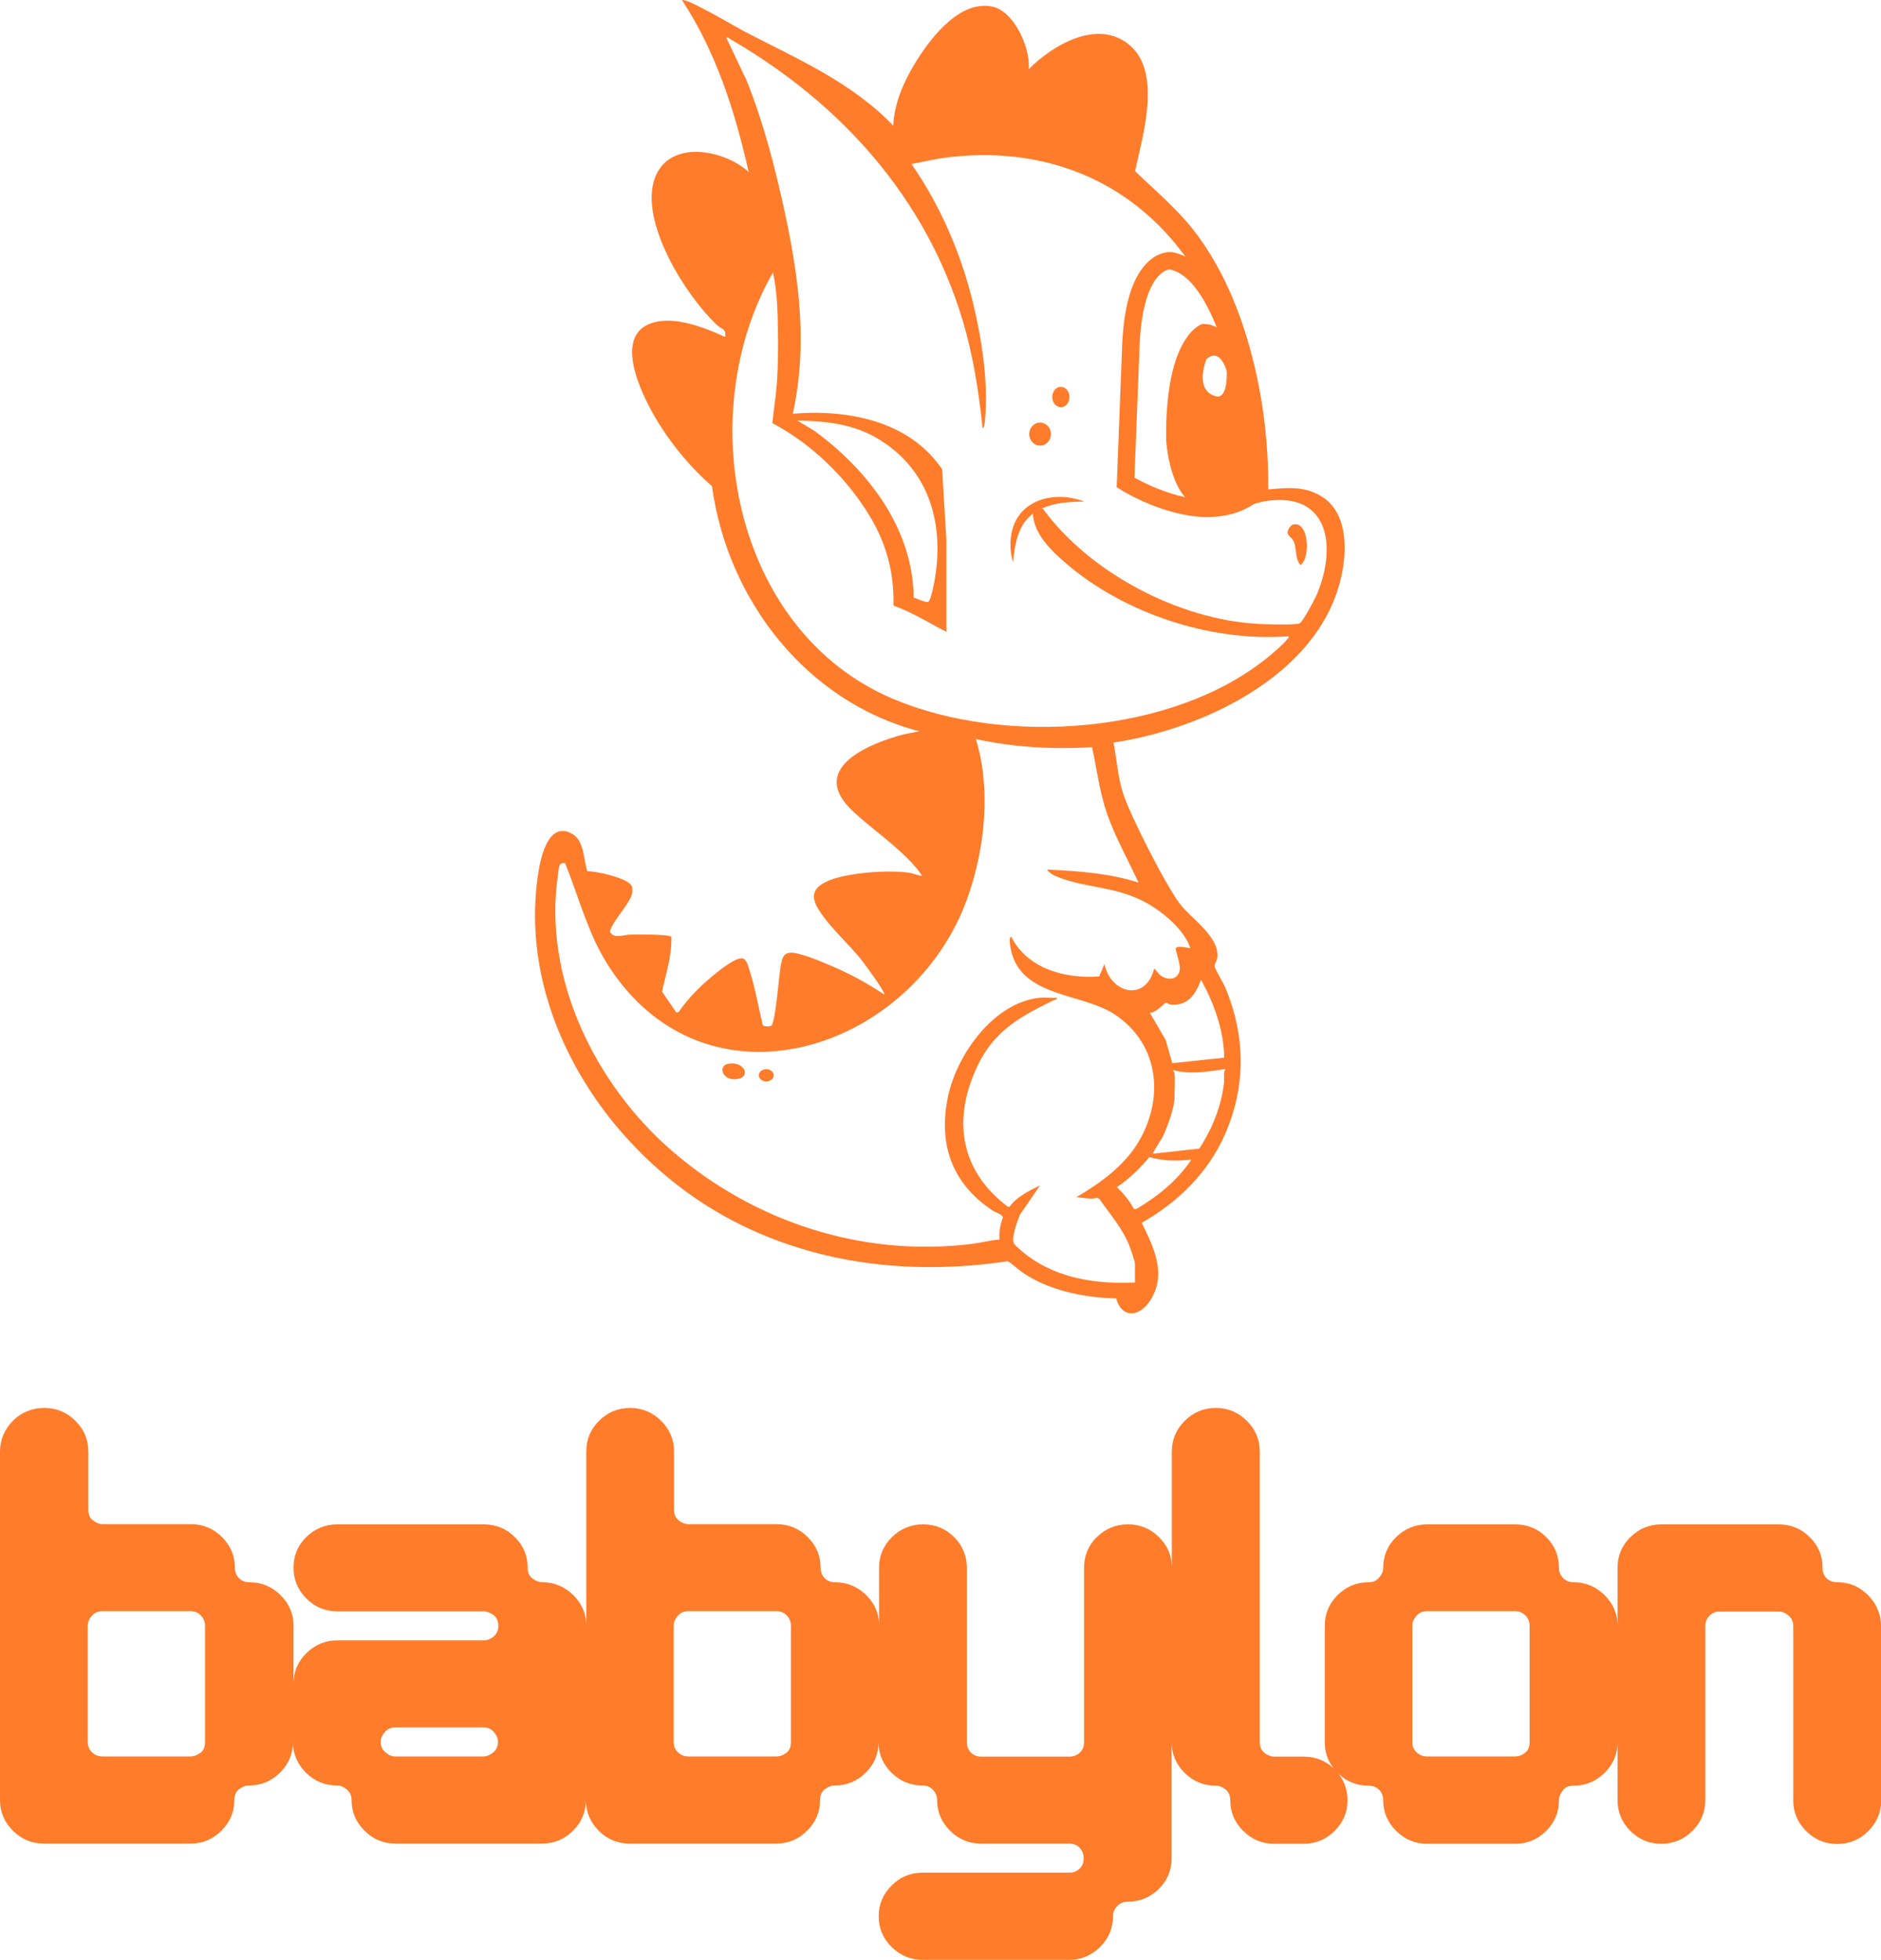 <svg width="334" height="348" viewBox="0 0 334 348" fill="none" xmlns="http://www.w3.org/2000/svg">
<g clip-path="url(#clip0_9_666)">
<path d="M333.533 286.117C333.233 285.224 332.732 284.398 332.065 283.637C331.397 282.876 330.597 282.248 329.629 281.719C328.661 281.222 327.494 280.958 326.192 280.958C325.492 280.958 324.891 280.726 324.39 280.296C323.89 279.866 323.623 279.205 323.623 278.378C323.623 276.228 322.856 274.409 321.321 272.921C319.786 271.399 317.951 270.672 315.815 270.672H295.028C292.859 270.672 291.057 271.432 289.522 272.921C287.987 274.409 287.22 276.261 287.22 278.378V288.697C287.22 286.58 286.453 284.761 284.918 283.24C283.383 281.719 281.548 280.958 279.412 280.958C278.711 280.958 278.111 280.726 277.577 280.23C277.077 279.734 276.81 279.139 276.81 278.378C276.81 276.228 276.042 274.409 274.541 272.921C273.006 271.399 271.171 270.672 269.035 270.672H253.42C251.284 270.672 249.449 271.432 247.914 272.921C246.379 274.409 245.612 276.261 245.612 278.378C245.612 279.006 245.378 279.569 244.878 280.131C244.411 280.693 243.777 280.958 243.009 280.958C240.874 280.958 239.039 281.719 237.504 283.24C235.969 284.761 235.235 286.58 235.235 288.697V309.336C235.235 311.089 235.735 312.643 236.803 313.999C235.335 312.61 233.566 311.916 231.498 311.916H226.293C225.659 311.916 225.091 311.684 224.524 311.254C223.957 310.824 223.69 310.163 223.69 309.336V257.739C223.69 255.623 222.922 253.804 221.388 252.282C219.853 250.761 218.018 250 215.882 250C213.747 250 211.911 250.761 210.377 252.282C208.842 253.804 208.074 255.623 208.074 257.739V278.378C208.074 276.228 207.307 274.409 205.772 272.921C204.237 271.399 202.402 270.672 200.267 270.672C198.131 270.672 196.296 271.432 194.761 272.921C193.226 274.442 192.492 276.261 192.492 278.378V309.336C192.492 310.097 192.259 310.725 191.758 311.188C191.258 311.651 190.657 311.916 189.89 311.916H174.274C173.506 311.916 172.873 311.684 172.405 311.188C171.938 310.725 171.671 310.097 171.671 309.336V278.378C171.671 276.228 170.904 274.409 169.402 272.921C167.868 271.399 166.032 270.672 163.897 270.672C161.761 270.672 159.926 271.432 158.391 272.921C156.857 274.442 156.089 276.261 156.089 278.378V288.565C156.089 286.481 155.288 284.695 153.82 283.24C152.352 281.785 150.45 280.958 148.315 280.958C147.547 280.958 146.913 280.726 146.446 280.23C145.946 279.734 145.712 279.139 145.712 278.378C145.712 276.261 144.945 274.442 143.41 272.921C141.875 271.399 140.04 270.639 137.904 270.639H122.289C121.655 270.639 121.088 270.407 120.52 269.977C119.953 269.547 119.686 268.886 119.686 268.059V257.739C119.686 255.623 118.919 253.804 117.384 252.282C115.849 250.761 114.014 250 111.878 250C109.743 250 107.908 250.761 106.373 252.282C104.838 253.804 104.104 255.623 104.104 257.739V288.697C104.104 286.58 103.336 284.761 101.802 283.24C100.267 281.719 98.432 280.958 96.296 280.958C95.729 280.958 95.162 280.726 94.561 280.296C93.96 279.866 93.694 279.205 93.694 278.378C93.694 276.228 92.926 274.409 91.391 272.921C89.856 271.399 88.021 270.672 85.886 270.672H59.893C57.758 270.672 55.922 271.432 54.388 272.921C52.853 274.409 52.119 276.261 52.119 278.378C52.119 280.495 52.886 282.314 54.388 283.835C55.922 285.357 57.758 286.117 59.893 286.117H85.886C86.453 286.117 87.02 286.349 87.621 286.779C88.221 287.209 88.488 287.87 88.488 288.697C88.488 289.524 88.188 290.153 87.621 290.616C87.053 291.079 86.453 291.277 85.886 291.277H59.893C57.758 291.277 55.922 292.038 54.388 293.559C52.886 295.048 52.119 296.867 52.119 298.95V288.697C52.119 286.58 51.351 284.761 49.816 283.24C48.282 281.719 46.446 280.958 44.311 280.958C43.544 280.958 42.91 280.726 42.442 280.23C41.975 279.734 41.708 279.139 41.708 278.378C41.708 276.261 40.941 274.442 39.406 272.921C37.871 271.399 36.036 270.639 33.901 270.639H18.285C17.651 270.639 17.084 270.407 16.517 269.977C15.949 269.547 15.682 268.886 15.682 268.059V257.739C15.682 255.623 14.915 253.804 13.38 252.282C11.845 250.761 10.01 250 7.875 250C5.739 250 3.804 250.761 2.302 252.282C0.801 253.804 0 255.623 0 257.739V319.622C0 321.739 0.767 323.558 2.302 325.079C3.837 326.601 5.672 327.361 7.808 327.361H33.8C35.936 327.361 37.771 326.601 39.306 325.079C40.841 323.558 41.608 321.739 41.608 319.622C41.608 318.795 41.875 318.167 42.442 317.704C43.01 317.274 43.577 317.042 44.211 317.042C46.346 317.042 48.181 316.281 49.716 314.76C51.251 313.239 52.019 311.42 52.019 309.303C52.019 311.42 52.786 313.239 54.321 314.76C55.856 316.281 57.691 317.042 59.826 317.042C60.46 317.042 61.028 317.274 61.595 317.77C62.162 318.233 62.429 318.861 62.429 319.622C62.429 321.739 63.196 323.558 64.731 325.079C66.266 326.601 68.101 327.361 70.237 327.361H96.229C98.365 327.361 100.2 326.601 101.735 325.079C103.27 323.558 104.037 321.739 104.037 319.622C104.037 321.739 104.805 323.558 106.306 325.079C107.841 326.601 109.676 327.361 111.812 327.361H137.804C139.94 327.361 141.775 326.601 143.31 325.079C144.845 323.558 145.612 321.739 145.612 319.622C145.612 318.795 145.879 318.167 146.446 317.704C147.013 317.274 147.581 317.042 148.215 317.042C150.35 317.042 152.185 316.281 153.72 314.76C155.222 313.272 155.989 311.486 155.989 309.369C155.989 311.453 156.79 313.272 158.291 314.76C159.826 316.281 161.661 317.042 163.797 317.042C164.564 317.042 165.165 317.307 165.665 317.803C166.132 318.332 166.399 318.927 166.399 319.622C166.399 321.739 167.167 323.558 168.702 325.079C170.237 326.601 172.072 327.361 174.207 327.361H189.823C190.59 327.361 191.224 327.593 191.691 328.089C192.158 328.585 192.425 329.181 192.425 329.941C192.425 330.702 192.192 331.33 191.691 331.793C191.224 332.29 190.59 332.521 189.823 332.521H163.83C161.661 332.521 159.826 333.282 158.325 334.803C156.79 336.325 156.022 338.144 156.022 340.261C156.022 342.377 156.79 344.229 158.325 345.718C159.86 347.239 161.695 348 163.83 348H189.823C191.958 348 193.793 347.239 195.328 345.718C196.863 344.196 197.631 342.377 197.631 340.261C197.631 339.566 197.864 338.971 198.365 338.475C198.832 337.945 199.466 337.681 200.233 337.681C202.369 337.681 204.204 336.92 205.739 335.432C207.274 333.91 208.041 332.091 208.041 329.974V309.336C208.041 311.453 208.808 313.272 210.343 314.793C211.878 316.315 213.713 317.075 215.849 317.075C216.483 317.075 217.05 317.307 217.617 317.737C218.151 318.167 218.451 318.828 218.451 319.655C218.451 321.772 219.219 323.591 220.754 325.112C222.289 326.634 224.124 327.395 226.259 327.395H231.464C233.6 327.395 235.435 326.634 236.97 325.112C238.505 323.591 239.272 321.772 239.272 319.655C239.272 317.902 238.738 316.348 237.704 314.992C239.172 316.381 240.974 317.075 243.009 317.075C243.777 317.075 244.411 317.307 244.878 317.803C245.345 318.266 245.612 318.894 245.612 319.655C245.612 321.772 246.379 323.591 247.914 325.112C249.449 326.634 251.284 327.395 253.42 327.395H269.035C271.171 327.395 273.006 326.634 274.541 325.112C276.076 323.591 276.81 321.772 276.81 319.655C276.81 319.093 277.043 318.531 277.477 317.935C277.911 317.34 278.578 317.075 279.412 317.075C281.548 317.075 283.383 316.315 284.918 314.793C286.453 313.272 287.22 311.453 287.22 309.336V319.655C287.22 321.772 287.987 323.591 289.489 325.112C291.024 326.634 292.859 327.395 294.994 327.395C297.13 327.395 298.965 326.634 300.5 325.112C302.035 323.591 302.802 321.772 302.802 319.655V288.697C302.802 288.003 303.036 287.407 303.536 286.911C304.037 286.382 304.637 286.151 305.405 286.151H315.815C316.449 286.151 317.016 286.382 317.584 286.878C318.151 287.374 318.418 287.97 318.418 288.73V319.688C318.418 321.805 319.185 323.624 320.72 325.145C322.255 326.667 324.09 327.428 326.226 327.428C328.361 327.428 330.23 326.667 331.731 325.145C333.266 323.624 334.033 321.805 334.033 319.688V288.73C334.033 287.903 333.867 287.044 333.566 286.151L333.533 286.117ZM36.403 309.303C36.403 310.196 36.136 310.857 35.569 311.254C35.002 311.651 34.434 311.883 33.8 311.883H18.185C17.484 311.883 16.884 311.651 16.35 311.155C15.849 310.692 15.582 310.063 15.582 309.303V288.664C15.582 288.036 15.816 287.474 16.316 286.911C16.783 286.349 17.417 286.084 18.185 286.084H33.8C34.568 286.084 35.168 286.349 35.669 286.845C36.136 287.341 36.403 287.97 36.403 288.631V309.27V309.303ZM87.587 311.155C87.02 311.618 86.453 311.883 85.819 311.883H70.203C69.569 311.883 69.002 311.651 68.435 311.155C67.868 310.659 67.601 310.063 67.601 309.303C67.601 308.674 67.834 308.112 68.335 307.55C68.835 306.988 69.436 306.723 70.203 306.723H85.819C86.586 306.723 87.22 306.988 87.688 307.55C88.188 308.112 88.422 308.674 88.422 309.303C88.422 310.063 88.155 310.692 87.587 311.155ZM140.44 309.303C140.44 310.196 140.173 310.857 139.606 311.254C139.039 311.684 138.472 311.883 137.838 311.883H122.222C121.521 311.883 120.921 311.651 120.387 311.155C119.853 310.659 119.619 310.063 119.619 309.303V288.664C119.619 288.036 119.853 287.474 120.353 286.911C120.854 286.349 121.455 286.084 122.222 286.084H137.838C138.605 286.084 139.206 286.349 139.706 286.845C140.173 287.341 140.44 287.97 140.44 288.631V309.27V309.303ZM271.604 309.303C271.604 310.196 271.337 310.857 270.77 311.254C270.203 311.684 269.636 311.883 269.002 311.883H253.386C252.686 311.883 252.085 311.651 251.551 311.155C251.017 310.692 250.784 310.063 250.784 309.303V288.664C250.784 288.036 251.017 287.474 251.518 286.911C251.985 286.349 252.619 286.084 253.386 286.084H269.002C269.769 286.084 270.37 286.349 270.87 286.845C271.337 287.341 271.604 287.97 271.604 288.631V309.27V309.303Z" fill="#FF7C2B"/>
</g>
<g clip-path="url(#clip1_9_666)">
<path d="M234.68 88.15C231.7 86.29 228.56 86.58 225.19 86.91C225.28 77.95 224.04 68.81 221.48 60.23C219.45 53.42 216.4 46.62 212.03 40.99C208.95 37.02 205.14 33.85 201.55 30.39C202.9 24.09 206.38 12.83 200.52 7.96C194.89 3.29 186.97 7.96 182.67 12.28C183 8.54 180.08 1.87 176.06 1.14C170.53 0.12 165.65 6.26 163.01 10.37C160.72 13.94 158.82 18.01 158.6 22.31C151.23 14.58 141.42 10.39 132.12 5.56C130.77 4.85 121.79 -0.49 121.11 0.04C127.15 9.21 130.53 19.87 132.94 30.53C128.27 26.32 118.11 24.62 116.04 32.38C113.99 40.06 121.84 52.6 127.32 57.72C128.13 58.47 129.06 58.42 128.73 59.82C124.96 58.09 119.21 55.81 115.16 57.58C108.75 60.37 114.54 71.3 117.02 75.26C119.55 79.3 122.82 83.2 126.42 86.32C129.17 106.52 143.18 124.63 163.23 129.85L160.46 130.39C153.86 132.16 143.34 136.62 151.6 144.2C155.17 147.48 159.29 150.2 162.54 153.92C162.7 154.11 163.78 155.39 163.64 155.53C162.86 155.41 162.1 155.06 161.31 154.95C157.68 154.44 150.02 154.95 146.71 156.56C143.74 158 144.17 159.84 145.82 162.22C147.83 165.1 150.78 167.7 153 170.49C153.49 171.11 157.3 176.27 157.01 176.6C154.1 174.63 150.95 172.93 147.72 171.55C146.09 170.85 141.84 169.01 140.26 169.17C139.01 169.3 138.87 170.3 138.65 171.37C138.34 172.87 137.7 181.64 136.96 182.12C136.67 182.31 135.66 182.31 135.44 182.02C134.68 178.94 134.15 175.65 133.19 172.63C132.96 171.92 132.64 170.31 131.82 170.17C130.56 169.96 127.47 172.52 126.42 173.39C124.21 175.22 122.15 177.31 120.52 179.68L120.11 179.81L117.55 176.08C118.24 172.9 119.33 169.63 119.21 166.36C118.83 165.83 112.81 165.94 111.77 165.96C110.64 165.99 109 166.77 108.3 165.42C108.74 163.43 112.25 160.15 112.3 158.24C112.3 157.93 112.31 157.63 112.18 157.34C111.53 155.91 105.88 154.67 104.29 154.7C103.59 152.6 103.76 149.29 101.6 148.06C97.59 145.79 96.15 151.65 95.67 154.46C91.47 179.52 107.59 204.43 128.99 216.15C144.25 224.51 161.82 226.53 178.95 223.94C179.96 224.58 180.81 225.45 181.81 226.11C186.42 229.19 192.7 230.45 198.19 230.55C199.3 234.36 202.48 233.73 204.3 230.82C207.2 226.18 204.87 221.49 202.73 217.12C209.21 213.47 214.65 208.1 217.61 201.2C221.25 192.72 221.14 183.95 217.61 175.45C217.26 174.61 215.77 172.11 215.66 171.59C215.6 171.3 216.15 170.44 216.18 169.86C216.39 166.21 211.51 163.08 209.59 160.6C207.07 157.36 200.89 145.17 199.52 141.18C198.49 138.18 198.32 134.94 197.72 131.85C213.55 129.49 233.67 120.05 237.97 103.2C239.22 98.32 239.54 91.18 234.68 88.15ZM201.78 214.66L201.35 214.68C200.58 213.22 199.5 211.92 198.32 210.79C200.49 209.34 202.41 207.49 204.07 205.46C206.55 206.15 209.01 206.22 211.56 205.88C209.12 209.58 205.58 212.43 201.79 214.67L201.78 214.66ZM217.34 192.3C216.87 196.43 215.22 200.52 212.95 203.95L204.74 204.86C204.59 204.73 206.27 202.22 206.45 201.86C207.23 200.3 208.55 196.6 208.55 194.93C208.55 193.58 208.7 191.79 208.55 190.52C208.55 190.44 208.27 190.26 208.35 190.02C211.43 190.82 214.5 190.28 217.57 189.82C217.2 190.59 217.44 191.46 217.34 192.3ZM213.26 173.97C215.58 178.19 217.32 182.94 217.37 187.81L208.16 188.79L206.98 184.66L204.14 179.78C204.97 180.1 206.86 178.04 207.05 178.03C207.2 178.03 207.54 178.34 207.86 178.37C210.97 178.64 212.29 176.57 213.26 173.97ZM202.13 156.71C196.89 155.02 191.36 154.67 185.89 154.4C186.43 155.09 186.99 155.39 187.79 155.71C193.1 157.82 198.31 157.29 203.87 160.49C206.68 162.1 210.36 165.22 211.36 168.35C211.26 168.44 208.95 167.71 208.76 168.47C208.72 168.64 209.53 171.08 209.51 171.87C209.46 173.89 207.52 174.28 206.04 173.17C205.56 172.81 205.35 172.31 204.94 171.97C203.47 177.95 197.2 176.47 196.11 171.17L195.18 173.38C189.18 173.83 182.48 172.06 179.57 166.35C178.99 166.33 179.48 168.62 179.57 168.96C181.58 177.1 192.2 176.33 197.91 180.11C205.63 185.22 206.8 194.58 202.37 202.39C199.81 206.91 195.49 210.01 191.11 212.59C192.35 212.63 193.62 213.03 194.82 212.68L195.21 212.89C197.03 215.52 199.28 218.06 200.48 221.06C200.71 221.64 201.53 223.96 201.53 224.42V227.73C194.9 228.05 187.91 227.05 182.49 223C181.96 222.6 180.34 221.3 180.06 220.82C179.49 219.85 180.68 216.73 181.13 215.65L184.68 210.48C182.73 211.45 180.52 212.51 179.26 214.28H178.98C171.45 208.65 169.25 200.63 172.51 191.77C175.41 183.87 179.93 181.06 187.06 177.63C187.3 177.52 187.65 177.52 187.71 177.17C186.71 177.24 185.59 177.07 184.6 177.17C176.48 178.01 169.94 187.19 168.35 194.62C166.53 203.14 169.02 210.18 176.29 214.97C176.74 215.27 178.06 215.66 178.08 216.18C177.59 217.47 177.37 218.71 177.48 220.1C175.82 220.22 174.19 220.67 172.54 220.88C153.19 223.28 133.92 216.99 119.32 204.36C105.71 192.58 96.31 173.58 99.09 155.23C99.23 154.28 99.14 152.94 100.35 153.29C102.79 159.31 104.38 165.73 107.89 171.26C125.33 198.75 162.28 186.58 171.87 159.22C174.89 150.6 176.01 140.03 173.27 131.23C180.03 132.7 186.99 133.1 193.9 132.66C194.77 136.58 195.23 140.57 196.53 144.37C197.97 148.58 200.3 152.66 202.15 156.7L202.13 156.71ZM233.59 106.03C233.23 106.84 231.44 110.12 230.91 110.57C230.68 110.76 230.6 110.75 230.32 110.78C228.56 110.99 225.14 110.87 223.29 110.77C209.29 110 193.41 101.67 185.15 90.28C184.57 90.4 183.99 90.58 183.41 90.78C183.26 94.56 186.71 97.84 189.4 100.13C199.84 109.03 215.11 114.01 228.8 112.98C228.89 113.33 228.66 113.38 228.5 113.58C227.85 114.43 226.26 115.77 225.39 116.49C208.44 130.53 178.29 132.48 158.47 124.05C130.24 112.03 122.79 73.62 137.25 48.38C138.02 51.85 138.08 55.38 138.14 58.92C138.19 61.88 138.16 64.93 137.95 67.94C137.78 70.34 137.39 72.74 137.14 75.13C144.11 78.78 150.45 84.97 154.49 91.73C157.44 96.67 158.78 101.73 158.65 107.53C161.97 108.7 164.92 110.61 168.04 112.18V95.82L167.29 83.34C161.5 74.72 150.53 72.65 140.77 73.46C143.8 59.78 141.42 46.3 138.27 32.93C136.79 26.66 135.03 20.46 132.65 14.48L128.95 6.65C129.33 6.6 129.56 6.88 129.85 7.05C149.29 18.37 164.36 35.05 170.92 56.85C172.81 63.15 173.79 69.53 174.48 76.06C174.78 75.96 174.85 75.04 174.88 74.76C175.56 68.16 174.34 60.23 172.78 53.8C170.66 45.06 166.98 36.5 161.85 29.13C163.95 28.73 166.06 28.21 168.19 27.95C191.88 25.07 210.44 37.86 217.81 60.12C220.96 69.65 221.57 79.94 221.01 89.92C222.28 89.68 223.48 89.17 224.77 88.97C236.4 87.23 237.37 97.71 233.61 106.04L233.59 106.03ZM141.56 74.67C146.86 74.76 151.83 75.31 156.38 78.2C165.09 83.72 167.68 93.14 165.96 103C165.83 103.74 165.32 106.33 164.92 106.78C164.54 107.2 162.8 106.21 162.24 106.14C162.12 93.81 154.13 83.51 144.63 76.51L141.56 74.67Z" fill="#FF7C2B"/>
<path d="M229.55 93.16C232.39 92.31 232.78 99.09 230.91 100.34C229.9 99.2 230.3 97.45 229.71 96.13C229.26 95.12 228.1 95.09 228.92 93.74C229.06 93.51 229.29 93.24 229.55 93.16Z" fill="#FF7C2B"/>
<path d="M129.48 188.85C132.37 188.51 133.44 191.44 130.63 191.63C128.08 191.81 127.45 189.08 129.48 188.85Z" fill="#FF7C2B"/>
<path d="M214.49 91.82C206.88 91.82 199.46 87.24 199.04 86.98L198.28 86.51L199.21 62.59C199.39 54.51 201 49.05 203.99 46.37C205.92 44.64 207.74 44.74 207.94 44.76H208.05C211.95 45.39 215.35 48.9 218.15 55.19C220.13 59.64 221.08 63.87 221.12 64.04C224.49 81.51 223.04 88.46 222.97 88.75L222.83 89.38L222.28 89.72C219.86 91.24 217.16 91.8 214.49 91.8V91.82ZM201.43 84.81C204.14 86.31 213.5 90.96 220.05 87.47C220.29 85.45 220.75 78.48 218.1 64.68C217.14 60.35 213.38 48.86 207.66 47.84C207.31 47.87 202.62 48.52 202.3 62.69L201.44 84.81H201.43Z" fill="#FF7C2B"/>
<path d="M220.53 64.71C220.53 64.71 218.48 57.27 213.48 57.53C213.48 57.53 206.81 59.33 207.07 78.18C207.07 78.18 207.84 92.42 216.43 89.98C216.43 89.98 221.69 91.78 222.84 81.51C222.84 81.51 223.22 70.48 220.53 64.71ZM216.03 70.39C211.88 69.45 214.22 63.77 214.22 63.77C216.69 61.56 217.83 65.91 217.83 65.91C217.96 71.06 216.02 70.39 216.02 70.39H216.03Z" fill="#FF7C2B"/>
<path d="M136.06 192.03C136.789 192.03 137.38 191.542 137.38 190.94C137.38 190.338 136.789 189.85 136.06 189.85C135.331 189.85 134.74 190.338 134.74 190.94C134.74 191.542 135.331 192.03 136.06 192.03Z" fill="#FF7C2B"/>
<path d="M184.68 79.13C185.746 79.13 186.61 78.212 186.61 77.08C186.61 75.948 185.746 75.03 184.68 75.03C183.614 75.03 182.75 75.948 182.75 77.08C182.75 78.212 183.614 79.13 184.68 79.13Z" fill="#FF7C2B"/>
<path d="M188.37 72.31C189.215 72.31 189.9 71.5 189.9 70.5C189.9 69.5 189.215 68.69 188.37 68.69C187.525 68.69 186.84 69.5 186.84 70.5C186.84 71.5 187.525 72.31 188.37 72.31Z" fill="#FF7C2B"/>
<path d="M192.54 89.07C187.99 89.07 182.86 89.68 181 94.44C180.31 96.13 180.07 97.93 179.87 99.85C179.4 98.2 179.27 96.44 179.61 94.68C180.76 88.63 187.39 87.04 192.54 89.07Z" fill="#FF7C2B"/>
</g>
<defs>
<clipPath id="clip0_9_666">
<rect width="334" height="98" fill="white" transform="translate(0 250)"/>
</clipPath>
<clipPath id="clip1_9_666">
<rect width="143.76" height="233.19" fill="white" transform="translate(95)"/>
</clipPath>
</defs>
</svg>

